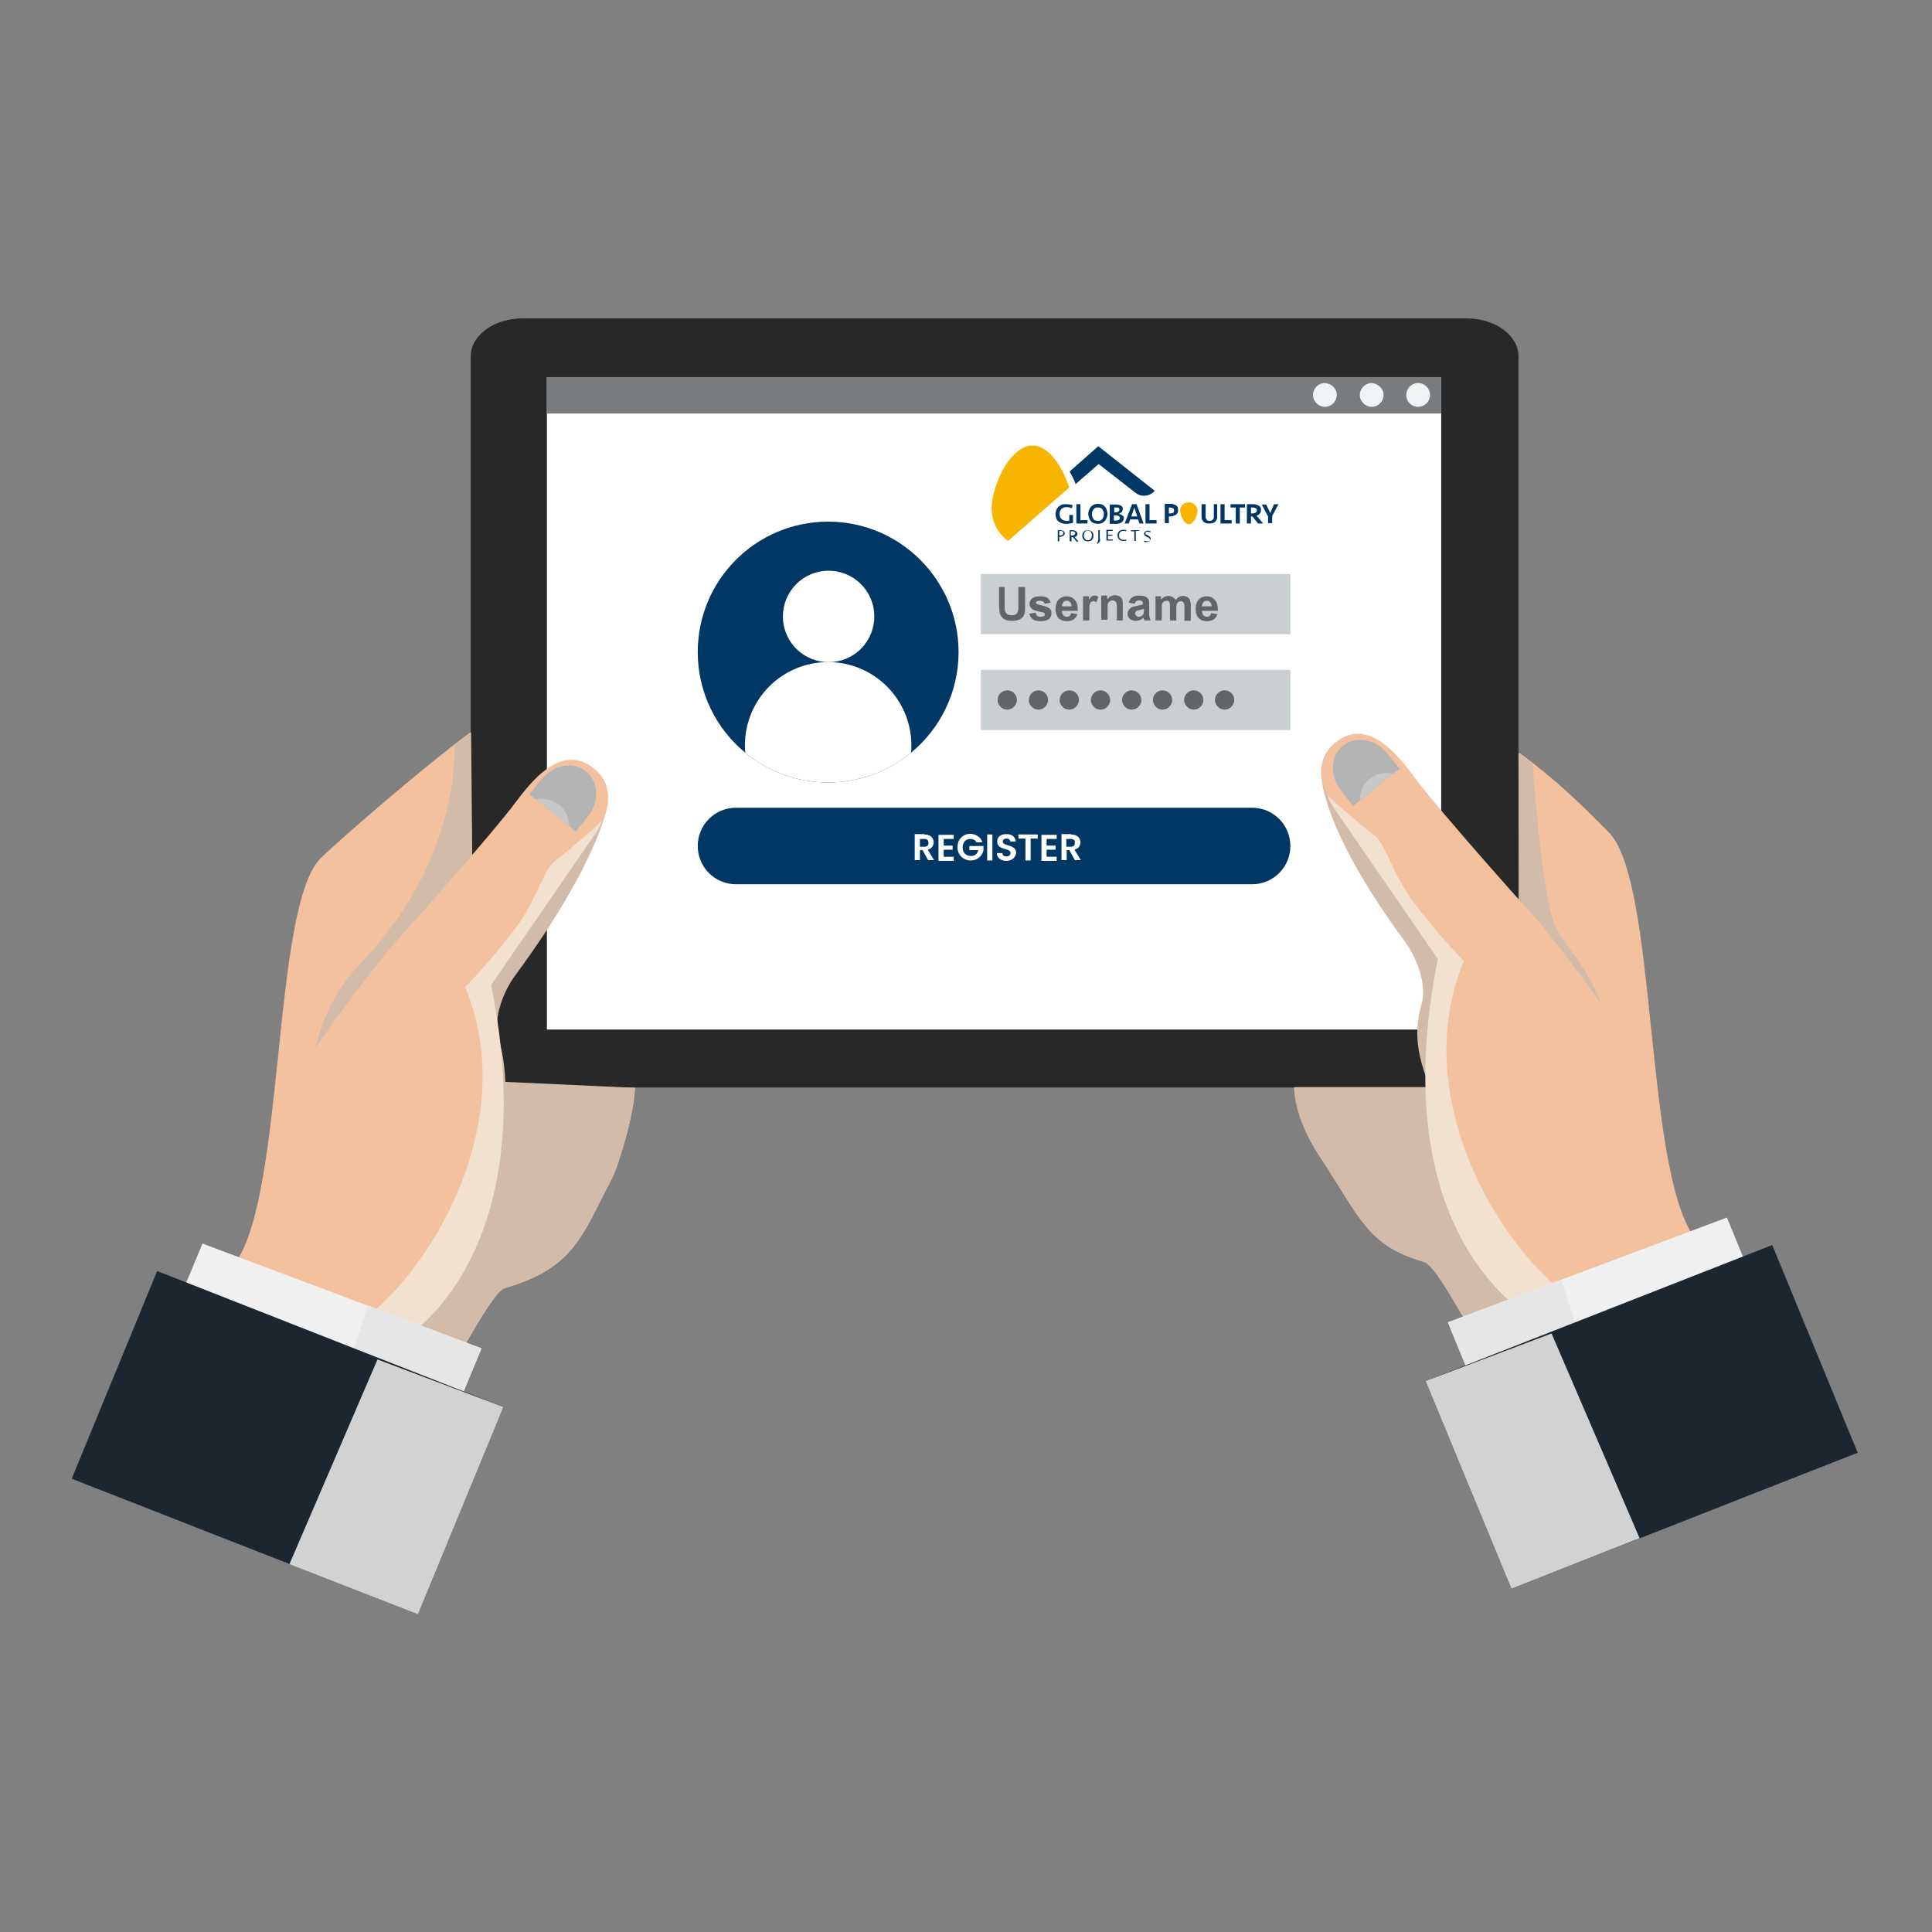 <?xml version="1.0" encoding="utf-8"?>
<!-- Generator: Adobe Illustrator 24.0.1, SVG Export Plug-In . SVG Version: 6.00 Build 0)  -->
<svg version="1.1" id="Capa_1" xmlns="http://www.w3.org/2000/svg" xmlns:xlink="http://www.w3.org/1999/xlink" x="0px" y="0px"
	 viewBox="0 0 520 520" style="enable-background:new 0 0 520 520;" xml:space="preserve">
<rect x="0" y="0" width="520" height="520" fill="#808080" stroke="none"/>
<style type="text/css">
	.st0{fill:#282828;}
	.st1{fill:#FFFFFF;}
	.st2{fill:#797D7F;}
	.st3{fill:#F2F3F4;}
	.st4{fill:#003764;}
	.st5{fill:#CACFD2;}
	.st6{fill:#626567;}
	.st7{fill:#F4C19F;}
	.st8{fill:#D3BBA9;}
	.st9{fill:#F3E1CF;}
	.st10{fill:#B4B4B4;}
	.st11{fill:#C8C8C8;}
	.st12{fill:#F0F0F0;}
	.st13{fill:#E6E6E6;}
	.st14{fill:#1B2631;}
	.st15{fill:#D2D2D2;}
	.st16{fill:#F8B500;}
</style>
<path class="st0" d="M408.6,282.5c0,5.6-6.2,10.2-13.9,10.2H140.6c-7.7,0-13.9-4.6-13.9-10.2V95.9c0-5.6,6.2-10.2,13.9-10.2h254.2
	c7.7,0,13.9,4.6,13.9,10.2V282.5z"/>
<rect x="147.2" y="101.5" class="st1" width="240.7" height="175.6"/>
<rect x="147.2" y="101.5" class="st2" width="240.7" height="9.8"/>
<path class="st3" d="M359.8,106.3c0,1.7-1.4,3.2-3.2,3.2c-1.7,0-3.2-1.4-3.2-3.2c0-1.7,1.4-3.2,3.2-3.2
	C358.4,103.2,359.8,104.6,359.8,106.3z"/>
<path class="st3" d="M372.4,106.3c0,1.7-1.4,3.2-3.2,3.2c-1.7,0-3.2-1.4-3.2-3.2c0-1.7,1.4-3.2,3.2-3.2
	C370.9,103.2,372.4,104.6,372.4,106.3z"/>
<path class="st3" d="M384.9,106.3c0,1.7-1.4,3.2-3.2,3.2s-3.2-1.4-3.2-3.2c0-1.7,1.4-3.2,3.2-3.2S384.9,104.6,384.9,106.3z"/>
<path class="st4" d="M258,175.5c0,10.9-5,20.7-12.8,27.1c-6.1,5-13.8,8-22.3,8s-16.2-3-22.3-8c-7.8-6.4-12.8-16.2-12.8-27.1
	c0-19.4,15.7-35.1,35.1-35.1S258,156.2,258,175.5z"/>
<ellipse transform="matrix(0.769 -0.64 0.64 0.769 -54.566 180.994)" class="st1" cx="222.9" cy="165.9" rx="12.3" ry="12.3"/>
<path class="st1" d="M245.3,200.6c0,0.7,0,1.3-0.1,2c-6.1,5-13.8,8-22.3,8s-16.2-3-22.3-8c-0.1-0.7-0.1-1.3-0.1-2
	c0-12.4,10-22.4,22.4-22.4S245.3,188.3,245.3,200.6z"/>
<g>
	<g>
		<rect x="264" y="154.5" class="st5" width="83.3" height="16.2"/>
		<rect x="264" y="180.3" class="st5" width="83.3" height="16.2"/>
	</g>
	<g>
		<path class="st6" d="M268.6,158h1.8v4.9c0,0.8,0,1.3,0.1,1.5c0.1,0.4,0.3,0.7,0.6,0.9c0.3,0.2,0.7,0.3,1.2,0.3
			c0.5,0,0.9-0.1,1.2-0.3c0.3-0.2,0.4-0.5,0.5-0.8c0.1-0.3,0.1-0.8,0.1-1.5v-5h1.8v4.7c0,1.1,0,1.8-0.1,2.3
			c-0.1,0.4-0.3,0.8-0.5,1.1c-0.3,0.3-0.6,0.5-1.1,0.7c-0.4,0.2-1,0.3-1.7,0.3c-0.9,0-1.5-0.1-1.9-0.3c-0.4-0.2-0.8-0.5-1-0.8
			c-0.3-0.3-0.4-0.6-0.5-1c-0.1-0.5-0.2-1.3-0.2-2.3V158z"/>
		<path class="st6" d="M277,165.2l1.7-0.3c0.1,0.3,0.2,0.6,0.4,0.8c0.2,0.2,0.5,0.3,0.9,0.3c0.4,0,0.8-0.1,1-0.2
			c0.2-0.1,0.2-0.3,0.2-0.5c0-0.1,0-0.2-0.1-0.3c-0.1-0.1-0.3-0.2-0.6-0.2c-1.4-0.3-2.3-0.6-2.6-0.8c-0.5-0.4-0.8-0.8-0.8-1.5
			c0-0.6,0.2-1,0.7-1.4c0.4-0.4,1.1-0.6,2.1-0.6c0.9,0,1.6,0.1,2,0.4c0.4,0.3,0.7,0.7,0.9,1.3l-1.6,0.3c-0.1-0.3-0.2-0.4-0.4-0.6
			c-0.2-0.1-0.5-0.2-0.8-0.2c-0.5,0-0.8,0.1-1,0.2c-0.1,0.1-0.2,0.2-0.2,0.3c0,0.1,0.1,0.2,0.2,0.3c0.2,0.1,0.7,0.3,1.6,0.5
			c0.9,0.2,1.6,0.5,1.9,0.8c0.4,0.3,0.5,0.7,0.5,1.3c0,0.6-0.2,1.1-0.7,1.5c-0.5,0.4-1.2,0.6-2.2,0.6c-0.9,0-1.6-0.2-2.1-0.5
			C277.5,166.3,277.2,165.8,277,165.2z"/>
		<path class="st6" d="M288.3,165l1.7,0.3c-0.2,0.6-0.6,1.1-1,1.4c-0.5,0.3-1.1,0.5-1.8,0.5c-1.1,0-2-0.4-2.5-1.1
			c-0.4-0.6-0.6-1.3-0.6-2.2c0-1.1,0.3-1.9,0.8-2.5c0.6-0.6,1.3-0.9,2.1-0.9c1,0,1.7,0.3,2.3,1c0.6,0.6,0.8,1.6,0.8,2.9h-4.3
			c0,0.5,0.2,0.9,0.4,1.2c0.3,0.3,0.6,0.4,1,0.4c0.3,0,0.5-0.1,0.7-0.2C288.1,165.5,288.2,165.3,288.3,165z M288.4,163.2
			c0-0.5-0.1-0.9-0.4-1.1c-0.2-0.3-0.5-0.4-0.9-0.4c-0.4,0-0.7,0.1-0.9,0.4c-0.2,0.3-0.4,0.6-0.4,1.1H288.4z"/>
		<path class="st6" d="M293.2,167h-1.7v-6.5h1.6v0.9c0.3-0.4,0.5-0.7,0.7-0.9c0.2-0.1,0.5-0.2,0.7-0.2c0.4,0,0.8,0.1,1.1,0.3
			l-0.5,1.5c-0.3-0.2-0.6-0.3-0.8-0.3c-0.2,0-0.4,0.1-0.6,0.2c-0.2,0.1-0.3,0.4-0.4,0.7c-0.1,0.3-0.1,1.1-0.1,2.2V167z"/>
		<path class="st6" d="M302.3,167h-1.7v-3.3c0-0.7,0-1.2-0.1-1.4c-0.1-0.2-0.2-0.4-0.4-0.5c-0.2-0.1-0.4-0.2-0.6-0.2
			c-0.3,0-0.6,0.1-0.8,0.2c-0.2,0.2-0.4,0.4-0.5,0.6c-0.1,0.3-0.1,0.8-0.1,1.5v2.9h-1.7v-6.5h1.6v1c0.6-0.7,1.3-1.1,2.1-1.1
			c0.4,0,0.7,0.1,1,0.2c0.3,0.1,0.6,0.3,0.7,0.5c0.2,0.2,0.3,0.5,0.3,0.7c0.1,0.3,0.1,0.7,0.1,1.2V167z"/>
		<path class="st6" d="M305.4,162.5l-1.6-0.3c0.2-0.6,0.5-1.1,0.9-1.4c0.4-0.3,1.1-0.5,1.9-0.5c0.8,0,1.3,0.1,1.7,0.3
			s0.6,0.4,0.8,0.7c0.2,0.3,0.2,0.8,0.2,1.5l0,2c0,0.6,0,1,0.1,1.3c0.1,0.3,0.2,0.6,0.3,0.9H308c0-0.1-0.1-0.3-0.2-0.5
			c0-0.1,0-0.2-0.1-0.2c-0.3,0.3-0.6,0.5-0.9,0.6c-0.3,0.1-0.7,0.2-1.1,0.2c-0.7,0-1.2-0.2-1.6-0.5c-0.4-0.4-0.6-0.8-0.6-1.4
			c0-0.4,0.1-0.7,0.3-1c0.2-0.3,0.4-0.5,0.7-0.7c0.3-0.2,0.8-0.3,1.4-0.4c0.8-0.2,1.4-0.3,1.7-0.4v-0.2c0-0.3-0.1-0.6-0.2-0.7
			c-0.2-0.1-0.5-0.2-0.9-0.2c-0.3,0-0.5,0.1-0.7,0.2C305.6,162,305.5,162.2,305.4,162.5z M307.7,163.9c-0.2,0.1-0.6,0.2-1,0.3
			c-0.5,0.1-0.8,0.2-0.9,0.3c-0.2,0.2-0.3,0.4-0.3,0.6c0,0.2,0.1,0.4,0.3,0.6c0.2,0.2,0.4,0.3,0.7,0.3c0.3,0,0.6-0.1,0.9-0.3
			c0.2-0.2,0.3-0.3,0.4-0.6c0-0.1,0.1-0.4,0.1-0.8V163.9z"/>
		<path class="st6" d="M310.9,160.5h1.6v0.9c0.6-0.7,1.2-1,2-1c0.4,0,0.8,0.1,1.1,0.3c0.3,0.2,0.6,0.4,0.8,0.8
			c0.3-0.3,0.6-0.6,0.9-0.8c0.3-0.2,0.7-0.3,1.1-0.3c0.5,0,0.9,0.1,1.2,0.3c0.3,0.2,0.6,0.5,0.7,0.9c0.1,0.3,0.2,0.7,0.2,1.3v4.2
			h-1.7v-3.7c0-0.6-0.1-1.1-0.2-1.2c-0.2-0.2-0.4-0.4-0.7-0.4c-0.2,0-0.5,0.1-0.7,0.2c-0.2,0.1-0.4,0.4-0.5,0.6
			c-0.1,0.3-0.1,0.7-0.1,1.3v3.1h-1.7v-3.6c0-0.6,0-1-0.1-1.2c-0.1-0.2-0.2-0.3-0.3-0.4c-0.1-0.1-0.3-0.1-0.5-0.1
			c-0.3,0-0.5,0.1-0.7,0.2c-0.2,0.1-0.4,0.3-0.5,0.6c-0.1,0.3-0.1,0.7-0.1,1.3v3.2h-1.7V160.5z"/>
		<path class="st6" d="M326,165l1.7,0.3c-0.2,0.6-0.6,1.1-1,1.4c-0.5,0.3-1.1,0.5-1.8,0.5c-1.1,0-2-0.4-2.5-1.1
			c-0.4-0.6-0.6-1.3-0.6-2.2c0-1.1,0.3-1.9,0.8-2.5c0.6-0.6,1.3-0.9,2.1-0.9c1,0,1.7,0.3,2.3,1s0.8,1.6,0.8,2.9h-4.3
			c0,0.5,0.2,0.9,0.4,1.2c0.3,0.3,0.6,0.4,1,0.4c0.3,0,0.5-0.1,0.7-0.2C325.7,165.5,325.9,165.3,326,165z M326.1,163.2
			c0-0.5-0.1-0.9-0.4-1.1c-0.2-0.3-0.5-0.4-0.9-0.4c-0.4,0-0.7,0.1-0.9,0.4c-0.2,0.3-0.4,0.6-0.4,1.1H326.1z"/>
	</g>
	<g>
		<path class="st6" d="M273.7,188.4c0,1.4-1.2,2.6-2.6,2.6c-1.4,0-2.6-1.2-2.6-2.6c0-1.4,1.2-2.6,2.6-2.6
			C272.6,185.8,273.7,187,273.7,188.4z"/>
		<path class="st6" d="M282.1,188.4c0,1.4-1.2,2.6-2.6,2.6c-1.4,0-2.6-1.2-2.6-2.6c0-1.4,1.2-2.6,2.6-2.6
			C280.9,185.8,282.1,187,282.1,188.4z"/>
		<path class="st6" d="M290.4,188.4c0,1.4-1.2,2.6-2.6,2.6c-1.4,0-2.6-1.2-2.6-2.6c0-1.4,1.2-2.6,2.6-2.6
			C289.3,185.8,290.4,187,290.4,188.4z"/>
		<path class="st6" d="M298.8,188.4c0,1.4-1.2,2.6-2.6,2.6c-1.4,0-2.6-1.2-2.6-2.6c0-1.4,1.2-2.6,2.6-2.6
			C297.6,185.8,298.8,187,298.8,188.4z"/>
		<path class="st6" d="M307.2,188.4c0,1.4-1.2,2.6-2.6,2.6c-1.4,0-2.6-1.2-2.6-2.6c0-1.4,1.2-2.6,2.6-2.6
			C306,185.8,307.2,187,307.2,188.4z"/>
		<path class="st6" d="M315.5,188.4c0,1.4-1.2,2.6-2.6,2.6c-1.4,0-2.6-1.2-2.6-2.6c0-1.4,1.2-2.6,2.6-2.6
			C314.3,185.8,315.5,187,315.5,188.4z"/>
		<path class="st6" d="M323.9,188.4c0,1.4-1.2,2.6-2.6,2.6c-1.4,0-2.6-1.2-2.6-2.6c0-1.4,1.2-2.6,2.6-2.6
			C322.7,185.8,323.9,187,323.9,188.4z"/>
		<path class="st6" d="M332.2,188.4c0,1.4-1.2,2.6-2.6,2.6c-1.4,0-2.6-1.2-2.6-2.6c0-1.4,1.2-2.6,2.6-2.6
			C331.1,185.8,332.2,187,332.2,188.4z"/>
	</g>
</g>
<path class="st4" d="M337,238H198.1c-5.7,0-10.3-4.6-10.3-10.3v0c0-5.7,4.6-10.3,10.3-10.3H337c5.7,0,10.3,4.6,10.3,10.3v0
	C347.3,233.4,342.7,238,337,238z"/>
<g>
	<g>
		<g>
			<path class="st7" d="M54,364.9c1.3-4.9,5.9-19.9,9.5-25.2c13.3-19.3,9.7-95.9,22.9-108.8c5.3-5.2,27.9-24.7,40.2-33.8l1.2,95.5
				l43.1,0.2c-0.2,6.8-4.2,20.5-6.3,24.6c-8,15.3-10.1,23.9-28.7,29.3c-4.5,1.3-16.6,28.8-21.3,29.3c-9.5,1.1-17.4-1.5-24.4,0
				C78.4,378.6,49.2,383,54,364.9z"/>
		</g>
		<path class="st8" d="M112.4,290.1l58.5,2.7c-0.2,6.8-4.2,20.5-6.3,24.6c-7.5,14.1-10,23.8-28.7,29.3c-4.5,1.3-16.6,28.8-21.3,29.3
			c-0.8,0.1-1.5,0.1-2.3,0.2V290.1z"/>
		<g>
			<path class="st8" d="M84.5,308.8c-0.2,1.5-0.2,2.9-0.2,4.3l49.7,3.5c0.4-8.6,4.3-23,0.2-37.2c-1.6-5.5,1.5-12.9,4.5-16.9
				c23.2-31.5,24.9-46.4,24.9-46.4s-10.1-2.8-21.4-4.2l-12.6,16.7l-2.5,1.6l-0.3-33.1c-2,1.4-4.5,3.5-4.5,3.5s2,29.5-24,57.3
				c-5,5.3-11.8,12.9-14.4,29.1C82.4,295.2,85.1,303.4,84.5,308.8z"/>
			<path class="st7" d="M139.2,215.4c5.2-7,12.4-14.5,20.1-9c5.2,3.7,6.1,10.1,1,17.5c-2.6,3.9-28.3,41.1-28.3,41.1
				c14.9,74.2-23.3,101.9-41.7,102.5c0,0-28-24.6-12.2-73.9c2.4-7.6,26.3-37.7,26.3-37.7S131.2,226.1,139.2,215.4z"/>
			<path class="st9" d="M162.2,220.5C161.8,220.5,162.3,220.5,162.2,220.5c-0.9,1.5-6.2,5.9-13.2,11.6c-2.7,2.2-4.8,10.4-10.1,17.5
				c-6.6,8.9-13.7,16.1-13.7,16.1c17.2,41.1-16.7,89.3-39.4,96.5c2.7,3.6,4.7,5.4,4.7,5.4c18.4-0.6,56.6-28.3,41.7-102.5
				c0,0,25.7-37.3,28.3-41.1C161.4,222.8,161.7,221.6,162.2,220.5z"/>
			<g>
				<path class="st10" d="M142.5,213.8c3.1-3.9,3.1-4,3.2-4c3.2-4,8.6-5,12-2.2c3.5,2.8,3.7,8.2,0.5,12.2c-0.1,0.1-0.1,0.1-3.2,4
					L142.5,213.8z"/>
				<g>
					<path class="st11" d="M150.5,216.6c1.8,1.4,2.7,3.5,2.7,5.8l-9-7.2C146.5,214.8,148.8,215.2,150.5,216.6z"/>
				</g>
			</g>
		</g>
		<g>
			<g>
				<polygon class="st12" points="54.5,334.7 129.6,362.9 120.4,385.1 45.3,356.8 				"/>
				<polygon class="st13" points="99,351.4 129.6,362.9 120.4,385.1 91.7,374.3 				"/>
			</g>
			<g>
				<polygon class="st14" points="42.3,342.1 135.5,378.7 112.5,434.5 19.3,398 				"/>
				<polygon class="st15" points="101.6,365.9 135.5,378.7 112.5,434.5 77.9,421 				"/>
			</g>
		</g>
	</g>
	<g>
		<g>
			<path class="st7" d="M465.3,357.9c-1.3-4.9-5.9-19.9-9.5-25.2c-13.3-19.3-9.7-95.9-22.9-108.8c-5.3-5.2-11.7-12.2-24-21.3v90
				h-60.4c0.2,6.8,3.8,13.8,6.3,17.7c11.5,17.3,13.1,24.8,28.7,29.3c4.5,1.3,16.6,28.8,21.3,29.3c9.5,1.1,17.4-1.5,24.4,0
				C440.9,371.6,470.1,376,465.3,357.9z"/>
		</g>
		<path class="st8" d="M406.8,292.7h-58.5c0.2,6.8,3.8,13.8,6.3,17.7c11.5,17.3,13.1,24.8,28.7,29.3c4.5,1.3,16.6,28.8,21.3,29.3
			c0.8,0.1,1.5,0.1,2.3,0.2V292.7z"/>
		<g>
			<path class="st8" d="M432.3,299.7c0.2,1.5,0.3,2.9,0.2,4.3l-45.3-2.3c-0.4-8.6-8.7-17.2-4.6-31.4c1.6-5.5-1.5-12.9-4.5-16.9
				c-23.2-31.5-22.5-45.3-22.5-45.3s7.7-3.9,18.9-5.2l16.9,20.6l17.4,21.2l-0.1-42c2,1.4,3.8,2.9,3.8,2.9s2.3,34.3,6,43.4
				c2.8,6.7,11.8,12.9,14.4,29.1C434.3,286.1,431.6,294.4,432.3,299.7z"/>
			<path class="st7" d="M380.1,208.4c-5.2-7-12.4-14.5-20.1-9c-5.2,3.7-6.1,10.1-1,17.5c2.6,3.9,28.3,41.1,28.3,41.1
				c-14.9,74.2,23.3,101.9,41.7,102.5c0,0,28-24.6,12.2-73.9c-2.4-7.6-26.3-37.7-26.3-37.7S388,219.2,380.1,208.4z"/>
			<path class="st9" d="M357,213.5C357.5,213.5,357,213.5,357,213.5c0.9,1.5,6.2,5.9,13.2,11.6c2.7,2.2,4.8,10.4,10.1,17.5
				c6.6,8.9,13.7,16.1,13.7,16.1c-17.2,41.1,16.7,89.3,39.4,96.5c-2.7,3.6-4.7,5.4-4.7,5.4c-18.4-0.6-56.6-28.3-41.7-102.5
				c0,0-25.7-37.3-28.3-41.1C357.9,215.8,357.5,214.6,357,213.5z"/>
			<g>
				<path class="st10" d="M376.7,206.9c-3.1-3.9-3.1-4-3.2-4c-3.2-4-8.6-5-12-2.2c-3.5,2.8-3.7,8.2-0.5,12.2c0.1,0.1,0.1,0.1,3.2,4
					L376.7,206.9z"/>
				<g>
					<path class="st11" d="M368.7,209.6c-1.8,1.4-2.7,3.5-2.7,5.8l9-7.2C372.8,207.8,370.5,208.2,368.7,209.6z"/>
				</g>
			</g>
		</g>
		<g>
			<g>
				<polygon class="st12" points="464.8,327.7 389.7,355.9 398.8,378.1 473.9,349.9 				"/>
				<polygon class="st13" points="420.2,344.4 389.7,355.9 398.8,378.1 427.6,367.3 				"/>
			</g>
			<g>
				<polygon class="st14" points="477,335.1 383.7,371.7 406.8,427.6 500,391 				"/>
				<polygon class="st15" points="417.6,358.9 383.7,371.7 406.8,427.6 441.3,414 				"/>
			</g>
		</g>
	</g>
</g>
<g>
	<path class="st4" d="M287,135.7c0.3,0,0.6,0,0.9,0.1c0.3,0,0.5,0.1,0.8,0.2l-0.2,0.8c-0.2-0.1-0.5-0.2-0.7-0.2
		c-0.2-0.1-0.5-0.1-0.7-0.1c-0.3,0-0.5,0-0.8,0.1c-0.2,0.1-0.4,0.2-0.6,0.4c-0.2,0.2-0.3,0.4-0.4,0.6c-0.1,0.2-0.1,0.5-0.1,0.8
		c0,0.6,0.2,1,0.5,1.3c0.3,0.3,0.8,0.5,1.4,0.5c0.1,0,0.3,0,0.4,0c0.1,0,0.2,0,0.3-0.1v-1.5h1v2.1c-0.2,0.1-0.5,0.2-0.9,0.2
		c-0.3,0.1-0.7,0.1-1,0.1c-0.4,0-0.8-0.1-1.2-0.2c-0.3-0.1-0.6-0.3-0.9-0.5c-0.2-0.2-0.4-0.5-0.5-0.8c-0.1-0.3-0.2-0.7-0.2-1.1
		c0-0.4,0.1-0.8,0.2-1.1c0.1-0.3,0.3-0.6,0.6-0.9c0.2-0.2,0.5-0.4,0.9-0.6C286.2,135.7,286.6,135.7,287,135.7z"/>
	<path class="st4" d="M290.8,135.7v4.3h1.9v0.9h-3v-5.2H290.8z"/>
	<path class="st4" d="M298.1,138.3c0,0.4-0.1,0.7-0.2,1c-0.1,0.3-0.3,0.6-0.5,0.9c-0.2,0.2-0.5,0.4-0.8,0.6
		c-0.3,0.1-0.7,0.2-1.1,0.2c-0.4,0-0.8-0.1-1.1-0.2c-0.3-0.1-0.6-0.3-0.8-0.6c-0.2-0.2-0.4-0.5-0.5-0.9c-0.1-0.3-0.2-0.7-0.2-1
		c0-0.4,0.1-0.7,0.2-1c0.1-0.3,0.3-0.6,0.5-0.9c0.2-0.2,0.5-0.4,0.8-0.6c0.3-0.1,0.7-0.2,1.1-0.2c0.4,0,0.8,0.1,1.1,0.2
		c0.3,0.1,0.6,0.3,0.8,0.6c0.2,0.2,0.4,0.5,0.5,0.9C298,137.6,298.1,138,298.1,138.3z M295.5,140.2c0.3,0,0.5,0,0.7-0.1
		c0.2-0.1,0.3-0.2,0.5-0.4c0.1-0.2,0.2-0.4,0.3-0.6c0.1-0.2,0.1-0.5,0.1-0.7c0-0.3,0-0.5-0.1-0.7c-0.1-0.2-0.2-0.4-0.3-0.6
		c-0.1-0.2-0.3-0.3-0.5-0.4c-0.2-0.1-0.4-0.1-0.7-0.1c-0.3,0-0.5,0-0.7,0.1c-0.2,0.1-0.3,0.2-0.5,0.4c-0.1,0.2-0.2,0.4-0.3,0.6
		c-0.1,0.2-0.1,0.5-0.1,0.7c0,0.3,0,0.5,0.1,0.7c0.1,0.2,0.2,0.4,0.3,0.6c0.1,0.2,0.3,0.3,0.5,0.4
		C295,140.1,295.2,140.2,295.5,140.2z"/>
	<path class="st4" d="M302.5,139.5c0,0.2-0.1,0.4-0.2,0.6c-0.1,0.2-0.2,0.3-0.4,0.5c-0.2,0.1-0.4,0.2-0.7,0.3
		c-0.3,0.1-0.6,0.1-0.9,0.1h-1.6v-5.2h1.8c0.3,0,0.5,0,0.7,0.1c0.2,0.1,0.4,0.1,0.5,0.2c0.2,0.1,0.3,0.2,0.4,0.4
		c0.1,0.2,0.1,0.3,0.1,0.5c0,0.3-0.1,0.6-0.3,0.8c-0.2,0.2-0.4,0.4-0.8,0.5c0.4,0.1,0.7,0.2,0.9,0.4
		C302.4,138.8,302.5,139.1,302.5,139.5z M300.3,137.9c0.3,0,0.5-0.1,0.7-0.2c0.2-0.1,0.3-0.3,0.3-0.5c0-0.2-0.1-0.4-0.2-0.5
		c-0.1-0.1-0.3-0.1-0.6-0.1h-0.6v1.3H300.3z M301.4,139.4c0-0.2-0.1-0.4-0.3-0.5c-0.2-0.1-0.4-0.2-0.8-0.2h-0.5v1.4h0.6
		c0.3,0,0.6-0.1,0.8-0.2C301.3,139.8,301.4,139.6,301.4,139.4z"/>
	<path class="st4" d="M307.8,140.9h-1.1l-0.4-1.1h-2.1l-0.4,1.1h-1.1l2-5.2h1.2L307.8,140.9z M305.3,136.6l-0.8,2.4h1.6L305.3,136.6
		z"/>
	<path class="st4" d="M309.4,135.7v4.3h1.9v0.9h-3v-5.2H309.4z"/>
	<path class="st4" d="M317.1,137.4c0,0.3-0.1,0.5-0.2,0.7c-0.1,0.2-0.3,0.4-0.5,0.5c-0.2,0.1-0.5,0.2-0.7,0.3
		c-0.3,0.1-0.6,0.1-0.9,0.1h-0.2v1.8h-1.1v-5.2h1.4c0.3,0,0.6,0,0.9,0.1c0.3,0.1,0.5,0.2,0.7,0.3c0.2,0.1,0.4,0.3,0.5,0.5
		C317,136.9,317.1,137.1,317.1,137.4z M316,137.4c0-0.3-0.1-0.5-0.3-0.6c-0.2-0.1-0.5-0.2-0.8-0.2h-0.3v1.6h0.3
		c0.4,0,0.6-0.1,0.9-0.2C315.9,137.9,316,137.7,316,137.4z"/>
	<path class="st4" d="M326.5,135.7h1.1v3.3c0,0.3,0,0.6-0.1,0.8c-0.1,0.2-0.2,0.4-0.4,0.6c-0.2,0.2-0.4,0.3-0.7,0.4
		c-0.3,0.1-0.6,0.1-0.9,0.1c-0.3,0-0.6,0-0.9-0.1c-0.3-0.1-0.5-0.2-0.7-0.4c-0.2-0.2-0.3-0.4-0.4-0.6c-0.1-0.2-0.1-0.5-0.1-0.8v-3.3
		h1.1v3.4c0,0.3,0.1,0.6,0.3,0.8c0.2,0.2,0.4,0.3,0.8,0.3s0.6-0.1,0.8-0.3c0.2-0.2,0.3-0.4,0.3-0.8V135.7z"/>
	<path class="st4" d="M329.6,135.7v4.3h1.9v0.9h-3v-5.2H329.6z"/>
	<path class="st4" d="M335.1,135.7v0.9h-1.4v4.3h-1.1v-4.3h-1.4v-0.9H335.1z"/>
	<path class="st4" d="M339.4,137.3c0,0.4-0.1,0.7-0.3,0.9c-0.2,0.3-0.5,0.4-0.9,0.6l1.8,2.1h-1.4l-1.5-1.9h-0.4v1.9h-1.1v-5.2h1.6
		c0.3,0,0.6,0,0.9,0.1c0.3,0.1,0.5,0.2,0.7,0.3c0.2,0.1,0.3,0.3,0.5,0.5C339.4,136.8,339.4,137.1,339.4,137.3z M338.3,137.4
		c0-0.3-0.1-0.5-0.3-0.6c-0.2-0.1-0.5-0.2-0.8-0.2h-0.5v1.6h0.3c0.4,0,0.7-0.1,0.9-0.2S338.3,137.6,338.3,137.4z"/>
	<path class="st4" d="M342.9,135.7h1.2l-1.7,3.2v1.9h-1.1V139l-1.7-3.2h1.2l1.1,2.3L342.9,135.7z"/>
</g>
<g>
	<path class="st4" d="M286.6,143.5c0,0.1,0,0.3-0.1,0.4c-0.1,0.1-0.2,0.2-0.3,0.3c-0.1,0.1-0.2,0.1-0.4,0.2c-0.2,0-0.3,0.1-0.5,0.1
		h-0.2v1.2h-0.4v-3h0.7c0.2,0,0.3,0,0.5,0.1c0.1,0,0.3,0.1,0.4,0.2c0.1,0.1,0.2,0.2,0.2,0.3C286.5,143.3,286.6,143.4,286.6,143.5z
		 M286.2,143.5c0-0.1,0-0.2-0.1-0.3c0-0.1-0.1-0.1-0.2-0.2c-0.1,0-0.1-0.1-0.2-0.1c-0.1,0-0.2,0-0.3,0h-0.3v1.2h0.2
		c0.1,0,0.2,0,0.3,0c0.1,0,0.2-0.1,0.3-0.1c0.1-0.1,0.1-0.1,0.2-0.2C286.1,143.7,286.2,143.6,286.2,143.5z"/>
	<path class="st4" d="M288.3,145.7h-0.4v-3h0.8c0.2,0,0.3,0,0.5,0.1c0.1,0,0.3,0.1,0.4,0.2c0.1,0.1,0.2,0.2,0.3,0.3
		c0.1,0.1,0.1,0.2,0.1,0.4c0,0.2-0.1,0.4-0.2,0.5c-0.1,0.2-0.3,0.3-0.6,0.3l1.1,1.3h-0.5l-1-1.2c0,0,0,0-0.1,0c0,0-0.1,0-0.1,0
		c0,0-0.1,0-0.1,0c0,0-0.1,0-0.1,0V145.7z M289.4,143.5c0-0.1,0-0.2-0.1-0.2c0-0.1-0.1-0.1-0.2-0.2c-0.1,0-0.2-0.1-0.2-0.1
		c-0.1,0-0.2,0-0.3,0h-0.4v1.1h0.2c0.1,0,0.2,0,0.4,0c0.1,0,0.2-0.1,0.3-0.1c0.1-0.1,0.1-0.1,0.2-0.2S289.4,143.6,289.4,143.5z"/>
	<path class="st4" d="M292.8,145.7c-0.2,0-0.4,0-0.6-0.1c-0.2-0.1-0.3-0.2-0.5-0.3c-0.1-0.1-0.2-0.3-0.3-0.5
		c-0.1-0.2-0.1-0.4-0.1-0.6c0-0.2,0-0.4,0.1-0.6c0.1-0.2,0.2-0.4,0.3-0.5c0.1-0.1,0.3-0.3,0.5-0.3c0.2-0.1,0.4-0.1,0.6-0.1
		c0.2,0,0.4,0,0.6,0.1c0.2,0.1,0.3,0.2,0.5,0.3c0.1,0.1,0.2,0.3,0.3,0.5c0.1,0.2,0.1,0.4,0.1,0.6c0,0.2,0,0.4-0.1,0.6
		c-0.1,0.2-0.2,0.4-0.3,0.5c-0.1,0.1-0.3,0.3-0.5,0.3C293.2,145.7,293,145.7,292.8,145.7z M292.8,145.4c0.2,0,0.3,0,0.5-0.1
		c0.1-0.1,0.2-0.2,0.3-0.3c0.1-0.1,0.2-0.2,0.2-0.4c0-0.2,0.1-0.3,0.1-0.5c0-0.2,0-0.3-0.1-0.5s-0.1-0.3-0.2-0.4
		c-0.1-0.1-0.2-0.2-0.3-0.3c-0.1-0.1-0.3-0.1-0.5-0.1s-0.3,0-0.5,0.1c-0.1,0.1-0.2,0.2-0.3,0.3c-0.1,0.1-0.2,0.2-0.2,0.4
		c0,0.2-0.1,0.3-0.1,0.5c0,0.2,0,0.3,0.1,0.5c0,0.2,0.1,0.3,0.2,0.4c0.1,0.1,0.2,0.2,0.3,0.3C292.4,145.4,292.6,145.4,292.8,145.4z"
		/>
	<path class="st4" d="M296.1,145.4c0,0.1,0,0.2-0.1,0.3s-0.1,0.2-0.2,0.3c-0.1,0.1-0.2,0.2-0.3,0.4l-0.3-0.2
		c0.2-0.2,0.3-0.4,0.3-0.5c0.1-0.2,0.1-0.4,0.1-0.6v-2.4h0.4v2.3C296.1,145.1,296.1,145.2,296.1,145.4z"/>
	<path class="st4" d="M297.8,142.6h1.7v0.3h-1.3v1h1.2v0.3h-1.2v1h1.3v0.3h-1.7V142.6z"/>
	<path class="st4" d="M302.4,142.6c0.1,0,0.3,0,0.4,0c0.1,0,0.3,0.1,0.4,0.1l-0.1,0.3c-0.1,0-0.2-0.1-0.3-0.1c-0.1,0-0.2,0-0.4,0
		c-0.4,0-0.7,0.1-0.9,0.3c-0.2,0.2-0.3,0.5-0.3,0.9c0,0.4,0.1,0.7,0.3,0.9c0.2,0.2,0.5,0.3,0.9,0.3c0.1,0,0.2,0,0.4,0
		c0.1,0,0.2-0.1,0.3-0.1l0.1,0.3c-0.1,0-0.2,0.1-0.4,0.1c-0.1,0-0.3,0-0.4,0c-0.2,0-0.5,0-0.7-0.1c-0.2-0.1-0.4-0.2-0.5-0.3
		c-0.1-0.1-0.2-0.3-0.3-0.5c-0.1-0.2-0.1-0.4-0.1-0.6s0-0.4,0.1-0.6c0.1-0.2,0.2-0.4,0.3-0.5c0.1-0.1,0.3-0.2,0.5-0.3
		C301.9,142.6,302.1,142.6,302.4,142.6z"/>
	<path class="st4" d="M306.6,142.6v0.3h-0.9v2.7h-0.4V143h-0.9v-0.3H306.6z"/>
	<path class="st4" d="M309.7,144.9c0,0.1,0,0.2-0.1,0.4c-0.1,0.1-0.1,0.2-0.2,0.3c-0.1,0.1-0.2,0.1-0.3,0.2c-0.1,0-0.3,0.1-0.4,0.1
		c-0.1,0-0.3,0-0.4,0c-0.2,0-0.3-0.1-0.4-0.1l0.1-0.3c0.1,0.1,0.2,0.1,0.4,0.1c0.1,0,0.3,0.1,0.4,0.1c0.2,0,0.4,0,0.5-0.1
		c0.1-0.1,0.2-0.2,0.2-0.4c0-0.1,0-0.2-0.1-0.2c0-0.1-0.1-0.1-0.1-0.2s-0.1-0.1-0.2-0.1s-0.2-0.1-0.3-0.1c-0.1,0-0.2-0.1-0.3-0.2
		c-0.1-0.1-0.2-0.1-0.3-0.2c-0.1-0.1-0.1-0.1-0.2-0.2c0-0.1-0.1-0.2-0.1-0.3c0-0.1,0-0.2,0.1-0.3c0-0.1,0.1-0.2,0.2-0.3
		c0.1-0.1,0.2-0.1,0.3-0.2c0.1,0,0.2-0.1,0.4-0.1c0.1,0,0.3,0,0.4,0.1c0.1,0,0.3,0.1,0.4,0.1l-0.1,0.3c-0.1-0.1-0.2-0.1-0.3-0.1
		s-0.3-0.1-0.4-0.1c-0.4,0-0.6,0.1-0.6,0.4c0,0.1,0,0.1,0,0.2c0,0,0,0.1,0.1,0.1c0,0,0.1,0.1,0.2,0.1c0.1,0,0.2,0.1,0.2,0.1
		c0.1,0,0.2,0.1,0.3,0.2c0.1,0.1,0.2,0.1,0.3,0.2c0.1,0.1,0.2,0.2,0.2,0.3C309.7,144.6,309.7,144.8,309.7,144.9z"/>
</g>
<g>
	<g>
		<path class="st16" d="M287.8,131.2c-0.9-2.7-2.2-5.5-3.9-7.6c-0.3-0.4-0.6-0.7-0.9-1.1c-0.1-0.2-0.3-0.3-0.4-0.4
			c-0.3-0.3-0.7-0.6-1.1-0.9c-1.1-0.8-2.3-1.3-3.6-1.3c-3.4,0-6.5,3.5-8.5,7.6c-1.5,3.1-2.5,6.7-2.5,9.3c0,0.9,0.1,1.8,0.3,2.6
			c0.6,2.5,2.1,4.7,4.1,6.2L287.8,131.2z"/>
	</g>
</g>
<path class="st4" d="M295.6,120.1l-7.7,6.8c0.6,1.1,1.2,2.2,1.6,3.4l6.2-5.4l10,7.8c1.6,1.2,3.8,0.9,5.1-0.6l0,0L295.6,120.1z"/>
<g>
	<path class="st16" d="M318.7,140.3c0.1,0.1,0.1,0.2,0.2,0.2c0,0,0.1,0.1,0.1,0.1c0.1,0.1,0.1,0.1,0.2,0.2c0.2,0.2,0.5,0.3,0.8,0.3
		c0.7,0,1.4-0.7,1.8-1.6c0.3-0.7,0.5-1.4,0.5-2c0-0.2,0-0.4-0.1-0.6c-0.1-0.6-0.5-1.1-1.1-1.4c0,0,0,0,0,0c0,0,0,0,0,0
		c-0.3-0.2-0.8-0.3-1.2-0.3c-1.3,0-2.3,1-2.3,2.3C317.7,138.3,318.1,139.5,318.7,140.3z"/>
</g>
<g>
	<path class="st1" d="M248.8,224.6c1.7,0,2.5,1,2.5,2.1c0,0.9-0.5,1.7-1.6,2l1.7,2.8h-1.6l-1.5-2.7h-0.7v2.7h-1.4v-7H248.8z
		 M248.8,225.8h-1.2v2.1h1.2c0.8,0,1.1-0.4,1.1-1C249.9,226.2,249.6,225.8,248.8,225.8z"/>
	<path class="st1" d="M256.7,225.8H254v1.8h2.4v1.1H254v1.9h2.7v1.1h-4.1v-7h4.1V225.8z"/>
	<path class="st1" d="M264.4,226.7h-1.6c-0.3-0.6-0.9-0.9-1.6-0.9c-1.3,0-2.1,0.9-2.1,2.3c0,1.4,0.9,2.3,2.2,2.3
		c1.1,0,1.8-0.6,2-1.6h-2.4v-1.1h3.8v1.2c-0.3,1.4-1.6,2.7-3.4,2.7c-2,0-3.6-1.5-3.6-3.6c0-2.1,1.5-3.6,3.6-3.6
		C262.8,224.6,264,225.3,264.4,226.7z"/>
	<path class="st1" d="M265.7,224.6h1.4v7h-1.4V224.6z"/>
	<path class="st1" d="M270.9,231.7c-1.5,0-2.6-0.8-2.6-2.1h1.5c0,0.6,0.4,0.9,1.1,0.9c0.7,0,1.1-0.4,1.1-0.9c0-1.5-3.6-0.6-3.6-3.1
		c0-1.3,1-2,2.5-2c1.4,0,2.4,0.7,2.5,2h-1.5c0-0.5-0.4-0.8-1-0.8c-0.6,0-1,0.3-1,0.8c0,1.4,3.6,0.6,3.6,3.1
		C273.3,230.7,272.5,231.7,270.9,231.7z"/>
	<path class="st1" d="M274.2,224.6h5.1v1.1h-1.9v5.9H276v-5.9h-1.9V224.6z"/>
	<path class="st1" d="M284.4,225.8h-2.7v1.8h2.4v1.1h-2.4v1.9h2.7v1.1h-4.1v-7h4.1V225.8z"/>
	<path class="st1" d="M288.3,224.6c1.7,0,2.5,1,2.5,2.1c0,0.9-0.5,1.7-1.6,2l1.7,2.8h-1.6l-1.5-2.7h-0.7v2.7h-1.4v-7H288.3z
		 M288.2,225.8h-1.2v2.1h1.2c0.8,0,1.1-0.4,1.1-1C289.4,226.2,289,225.8,288.2,225.8z"/>
</g>
</svg>
